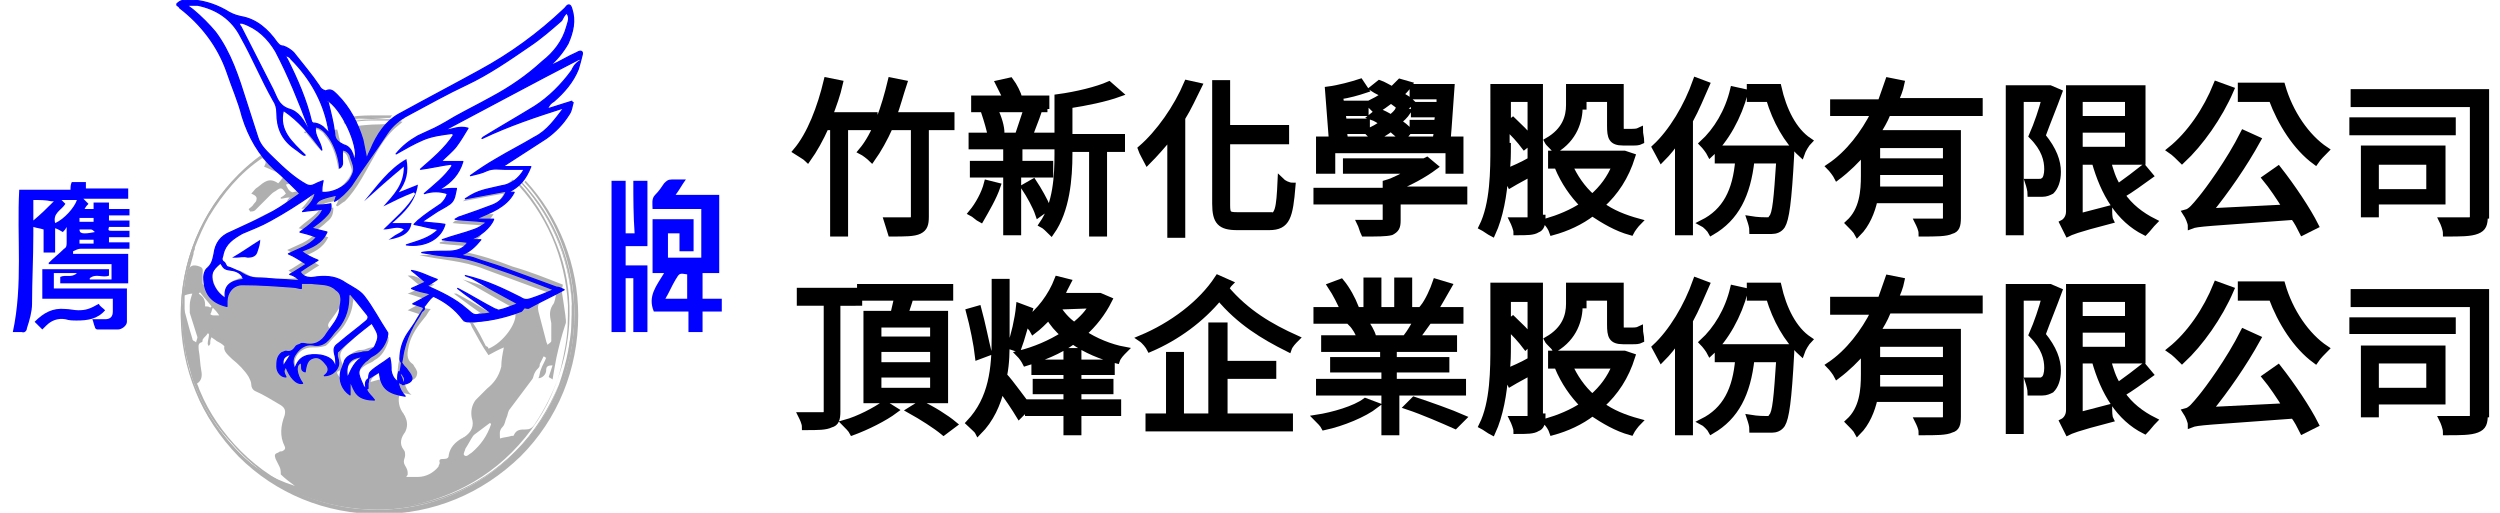 <?xml version="1.0" encoding="utf-8"?>
<!-- Generator: Adobe Illustrator 24.3.0, SVG Export Plug-In . SVG Version: 6.00 Build 0)  -->
<svg version="1.1" id="圖層_1" xmlns="http://www.w3.org/2000/svg" xmlns:xlink="http://www.w3.org/1999/xlink" x="0px" y="0px"
	 viewBox="0 0 195 40" width="195" height="40" style="enable-background:new 0 0 195 40;" xml:space="preserve">
<style type="text/css">
	.st0{fill:#0101FF;}
	.st1{fill:#AFAFAF;}
	.st2{fill:#0101FF;stroke:#0101FF;stroke-width:0.1;stroke-linecap:round;stroke-linejoin:round;stroke-miterlimit:10;}
	.st3{stroke:#000000;stroke-width:0.5;stroke-miterlimit:10;}
</style>
<g>
	<path class="st0" d="M8.8,23.3c-1.9,0-3.7,0-5.5,0c0-0.8,0-1.5,0-2.3c1.7,0,3.4,0,5.2,0c0,0.2,0,0.4,0,0.5c-0.5,0.2-1-0.2-1.5,0.2
		c0,0,0,0.1,0,0.1c0.6,0,1.1,0,1.7,0c0-0.4,0-0.7,0-1.2c-1.6,0-3.3,0-4.9,0c0,0,0-0.1,0-0.1c0.4-0.4,0.8-0.7,1.2-1.1
		c0.2-0.1,0.2-0.3,0.2-0.5c0-0.4,0-0.7,0-1.2C5.1,17.9,5,18,4.9,18.1c-0.2-0.1-0.3-0.2-0.6-0.3c0,0.7,0,1.3,0,1.9
		c-0.3,0-0.6,0-0.9,0c0-0.6,0-1.2,0-1.8c-0.3-0.1-0.5-0.1-0.8-0.2c0,0.2,0,0.4,0,0.6c0,1.8-0.1,3.6-0.1,5.4c0,0.6-0.2,1.3-0.4,1.9
		c0,0.2-0.2,0.4-0.4,0.3c-0.2,0-0.4,0-0.7,0c0.8-3.7,0.3-7.4,0.5-11.1c1.3,0,2.6,0,4,0c0-0.2,0-0.4,0.1-0.6c0.4,0,0.7,0,1.1,0
		c0,0.2,0,0.3,0,0.5c1.1,0,2.2,0,3.3,0c0,0.3,0,0.5,0,0.8c-1.1,0-2.3,0-3.5,0c0.2,0.2,0.3,0.3,0.4,0.4c-0.1,0.1-0.2,0.2-0.3,0.4
		c0.2,0,0.4,0,0.7,0c0-0.2,0-0.3,0-0.5c0.4,0,0.8,0,1.2,0c0,0.1,0,0.3,0,0.5c0.5,0,1.1,0,1.6,0c0,0.2,0,0.3,0,0.5c-0.5,0-1,0-1.6,0
		c0,0.1,0,0.3,0,0.4c0.5,0,1.1,0,1.6,0c0,0.2,0,0.3,0,0.5c-0.5,0-1.1,0-1.6,0c-0.1,0.3,0,0.3,0.2,0.3c0.4,0,0.9,0,1.4,0
		c0,0.2,0,0.3,0,0.5c-0.5,0-1.1,0-1.6,0c0,0.2,0,0.3,0,0.4c0.5,0,1.1,0,1.6,0c0,0.2,0,0.4,0,0.5c-0.5,0-1,0-1.5,0
		c-0.8,0-1.5,0-2.3,0c-0.2,0-0.4,0.1-0.6,0.2c0,0.1,0,0.1,0,0.2c1.4,0,2.8,0,4.3,0c0,0.8,0,1.5,0,2.3c-1.8,0-3.5,0-5.3,0
		c0-0.2,0-0.3,0-0.5c0.4-0.2,0.9,0.1,1.3-0.3c-0.6,0-1.2,0-1.8,0c0,0.4,0,0.7,0,1.2c1.9,0,3.8,0,5.7,0c0,0.9,0,1.7,0,2.6
		c0,0.3-0.4,0.6-0.7,0.6c-0.5,0-1.1,0-1.6,0c-0.1,0-0.2-0.1-0.2-0.2c-0.1-0.2-0.1-0.4-0.2-0.6c0.3,0,0.7,0,1,0
		c0.4,0,0.6-0.2,0.6-0.6C8.8,24.1,8.8,23.7,8.8,23.3z M2.6,15.6c0,0.5,0,1,0,1.6c0.6-0.5,1.1-1,1.6-1.5c-0.1,0-0.1,0-0.2,0
		C3.6,15.6,3.1,15.6,2.6,15.6z M4.3,17.4C5,17.1,5.8,16.2,6,15.6c-0.4,0-0.7,0-1.2,0c0.1,0.1,0.2,0.2,0.3,0.3
		C4.8,16.4,4.1,16.6,4.3,17.4z M7.3,18.7c-0.4,0-0.7,0-1.1,0c0,0.1,0,0.2,0,0.3c0.4,0,0.7,0,1.1,0C7.3,18.9,7.3,18.8,7.3,18.7z
		 M7.3,17.3c0-0.1,0-0.2,0-0.3c-0.4,0-0.7,0-1.1,0c0,0.1,0,0.2,0,0.3C6.5,17.3,6.9,17.3,7.3,17.3z M6.2,17.9c0,0.3,0.2,0.4,1.2,0.2
		c-0.1-0.1-0.2-0.2-0.3-0.2C6.8,17.9,6.5,17.9,6.2,17.9z"/>
	<path class="st0" d="M51.8,21.3c-0.4,0-0.6,0-0.9,0c0-1.4,0-2.8,0-4.2c1,0,2.1,0,3.2,0c0,0.8,0,1.7,0,2.5c-0.4,0-0.7,0-1.1,0
		c0-0.5,0-1,0-1.4c-0.3,0-0.6,0-0.9,0c0,0.6,0,1.3,0,1.9c0.8,0,1.7,0,2.6,0c0-1.2,0-2.5,0-3.8c-1.2,0-2.5,0-3.8,0
		c0-0.4-0.1-0.8,0.2-1.1c0.3-0.3,0.5-0.6,0.7-0.9c0.2-0.2,0.3-0.3,0.6-0.3c0.3,0,0.7,0,1.1,0c-0.3,0.4-0.5,0.8-0.8,1.2
		c1.1,0,2.2,0,3.4,0c0,2,0,4.1,0,6.1c-0.4,0-0.8,0-1.3,0c0,0.7,0,1.3,0,2c0.5,0,1,0,1.5,0c0,0.3,0,0.6,0,1c-0.5,0-1,0-1.5,0
		c0,0.5,0,1.1,0,1.6c-0.4,0-0.7,0-1.1,0c0-0.5,0-1,0-1.6c-0.9,0-1.8,0-2.7,0C50.5,23.1,51.2,22.3,51.8,21.3z M53.6,21.4
		c-0.6-0.1-0.6-0.1-0.9,0.4c-0.3,0.5-0.5,1-0.8,1.5c0.6,0,1.1,0,1.7,0C53.6,22.6,53.6,22,53.6,21.4z"/>
	<path class="st0" d="M49.4,14.1c0.4,0,0.7,0,1.1,0c0,1.7,0,3.4,0,5.1c-0.6,0-1.1,0-1.7,0c0,0.5,0,1,0,1.5c0.6,0,1.1,0,1.7,0
		c0,1.8,0,3.5,0,5.2c-0.3,0-0.7,0-1.1,0c0-1.4,0-2.8,0-4.2c-0.2,0-0.4,0-0.6,0c0,1.4,0,2.8,0,4.2c-0.4,0-0.7,0-1.1,0
		c0-3.9,0-7.9,0-11.8c0.3,0,0.7,0,1.1,0c0,1.4,0,2.7,0,4.1c0.2,0,0.4,0,0.7,0C49.4,16.8,49.4,15.5,49.4,14.1z"/>
	<path class="st0" d="M7.7,23.7C7.8,23.9,8,24,8.2,24.2C7.6,24.9,6.8,25,6,25c-0.3,0-0.6,0-0.9-0.1c-0.6-0.1-1.1,0.1-1.5,0.5
		c-0.1,0.1-0.2,0.2-0.3,0.3c-0.2-0.2-0.4-0.4-0.6-0.6c0.7-0.7,1.4-1.1,2.4-1c0.3,0,0.7,0.1,1,0.1C6.7,24.2,7,24.1,7.7,23.7z"/>
	<g>
		<path class="st1" d="M26.8,28.6C26.8,28.6,26.8,28.6,26.8,28.6C26.8,28.6,26.8,28.6,26.8,28.6C26.8,28.6,26.8,28.6,26.8,28.6z"/>
		<path class="st1" d="M44.4,26.9C44.3,28,44,29,43.6,30c0.7-1.7,1-3.6,1-5.5c0-0.3,0-0.5,0-0.8C44.7,24.7,44.6,25.8,44.4,26.9z"/>
		<path class="st1" d="M26.4,29c0.1-0.1,0.2-0.2,0.4-0.4c0,0,0,0,0,0C26.7,28.8,26.5,28.9,26.4,29z"/>
		<path class="st1" d="M26.4,29.1C26.4,29,26.4,29,26.4,29.1C26.4,29,26.4,29,26.4,29.1z"/>
		<path class="st1" d="M27.6,9.3c0.6-0.1,1.2-0.1,1.8-0.1c0.3,0,0.6,0,0.9,0c0.1,0,0.2,0,0.2-0.1c0,0,0.1-0.1,0.1-0.1
			C30.3,9,29.9,9,29.5,9c-0.7,0-1.4,0-2.1,0.1C27.5,9.2,27.5,9.3,27.6,9.3z"/>
		<path class="st1" d="M44.8,24.5c0,8.5-6.9,15.3-15.3,15.3c-6.7,0-12.4-4.3-14.5-10.3c-0.3-0.8-0.5-1.7-0.6-2.5
			c-0.1-0.8-0.2-1.7-0.2-2.5c0-5,2.4-9.5,6.2-12.3c0.1,0,0.1-0.1,0.2-0.1c0,0-0.1-0.1-0.1-0.1c-0.7,0.5-1.3,1-1.9,1.6
			c-2.9,2.9-4.5,6.8-4.5,11s1.6,8,4.5,11c2.9,2.9,6.8,4.5,11,4.5s8-1.6,11-4.5c2.9-2.9,4.5-6.8,4.5-11c0-3.9-1.5-7.7-4.1-10.5
			c0,0-0.1,0.1-0.1,0.1C43.3,16.8,44.8,20.5,44.8,24.5z"/>
		<path class="st1" d="M14.3,22.8c0.5-4.4,2.6-7.9,6-10.6c-3.8,2.8-6.2,7.3-6.2,12.3c0,0.9,0.1,1.7,0.2,2.5
			C14.1,25.7,14.1,24.3,14.3,22.8z"/>
		<path class="st1" d="M27.8,9.3c0.8,0,1.6,0,2.4-0.1c0.1,0,0.1,0,0.2,0c-0.3,0-0.6,0-0.9,0c-0.6,0-1.2,0-1.8,0.1
			C27.7,9.3,27.8,9.3,27.8,9.3z"/>
		<path class="st1" d="M44.6,23.7c0,0.3,0,0.5,0,0.8c0,1.9-0.4,3.8-1,5.5c-1,2.7-2.8,5-5.2,6.8c-6.3,4.7-15.3,3.7-20.4-2.2
			c-1.4-1.6-2.4-3.2-3-5c2.1,6,7.8,10.3,14.5,10.3c8.5,0,15.3-6.9,15.3-15.3c0-4-1.5-7.7-4.1-10.4c0,0,0,0.1,0,0.1
			C43.1,17,44.5,20.2,44.6,23.7z"/>
		<path class="st1" d="M25.1,11.8c-0.2-0.5-0.4-1.1-0.6-1.6c-0.2,0.1-0.4,0.1-0.6,0.2C24.3,10.9,24.7,11.4,25.1,11.8z"/>
		<path class="st1" d="M36.1,15.7c1.1-0.2,2-0.4,3.2-0.6c-0.3,0.6-0.7,0.9-1.2,1.2c-0.8,0.3-1.6,0.6-2.5,0.9c-0.1,0-0.2,0.1-0.3,0.2
			c0.8,0.1,1.6,0.1,2.4,0.2c-1,0.8-2.3,1-3.4,1.3c0,0,0,0.1,0,0.1c0.7,0.1,1.3,0.1,2,0.2c-0.4,0.4-0.8,0.6-1.4,0.6
			c-0.7,0-1.4,0.1-2.2,0.1c1.7,0.4,3.4,0.4,5.1,1.1c1.6,0.6,3.3,1.2,4.9,1.8c0,0,0,0.1,0,0.1c-0.4,0.2-0.9,0.3-1.3,0.6
			c-0.4,0.2-0.8,0.1-1.2-0.1c-1.3-0.7-2.7-1.2-4.1-1.6c1.3,0.7,2.6,1.5,3.9,2.2c-0.3,0.1-0.6,0.1-0.8,0.3c-0.5,0.3-0.9,0.1-1.3-0.1
			c-0.7-0.4-1.5-0.9-2.3-1.3c-0.1,0-0.1,0-0.2,0c0.8,0.6,1.6,1.2,2.5,1.8c-0.4,0.1-0.7,0.1-1,0.2c-0.1,0-0.2,0-0.3-0.1
			c-0.9-0.9-2-1.5-3.1-2c-0.1,0-0.2-0.1-0.3-0.2c0.2-0.1,0.4-0.3,0.7-0.4c-0.8-0.1-1.3-0.8-2.1-0.7c0.4,0.3,0.7,0.6,1.1,0.9
			c-0.4,0.2-0.8,0.4-1.1,0.5c0.4,0.1,0.9,0.3,1.3,0.4c0,0.1,0,0.1,0,0.2c-0.4,0.2-0.9,0.5-1.3,0.7c0.3,0.1,0.6,0.2,0.9,0.3
			c-1.1,1.8-2,3.7-1.6,5.9c-0.4-0.2-0.8-0.4-0.8-1c0-0.3,0-0.6,0-1c-0.6,0.4-1.2,0.7-1.6,1.2c-0.1,0.1-0.1,0.4-0.1,0.6
			c0,0.2,0,0.3,0,0.5c-0.7-0.4-1.1-1.6-0.1-2.2c0.3-0.2,0.5-0.2,0.7-0.4c0.6-0.3,0.9-0.9,1.1-1.5c0-0.1,0-0.2,0-0.3
			c-0.6-1-1.1-1.9-1.8-2.8c-0.4-0.5-1-0.7-1.5-1.1c-0.5-0.4-1.1-0.5-1.8-0.5c-0.4,0-0.8,0.1-1.2,0c-0.2,0-0.3-0.2-0.5-0.3
			c0.5-0.3,0.9-0.6,1.4-0.9c-0.5-0.3-0.8-0.5-1.2-0.7c0.7-0.3,1.5-0.6,1.9-1.5c-0.4-0.1-0.7-0.2-1.1-0.4c0.4-0.3,0.7-0.5,1-0.8
			c0.4-0.3,0.5-0.6,0.5-1.1c-0.4,0-0.7,0-1.1,0c0.4-0.5,1-0.4,1.5-0.6c-0.1,0.2-0.1,0.3-0.2,0.4c0,0,0,0,0.1,0.1
			c0.2-0.1,0.4-0.3,0.6-0.4c1-1,1.7-2.5,2.4-3.7c0.4-0.7,0.8-1.3,1.4-1.9c0.2-0.2,0.5-0.4,0.7-0.6c-0.6-0.1-1.1,0.2-1.7,0.2
			c-0.9,0-1.7,0.1-2.5,0.2c0.5,0.9,0.7,1.8,0.8,2.9c0-0.1-0.1-0.1-0.1-0.2c-0.2-0.5-0.4-0.8-0.9-1c-0.3-0.1-0.5-0.4-0.5-0.7
			c-0.1-0.3-0.1-0.5-0.2-0.8c-0.2,0-0.3,0.1-0.5,0.1c0,0.1,0,0.2,0,0.3c-0.1-0.1-0.2-0.2-0.3-0.3C25.2,10,25,10,24.8,10.1
			c0.2,0.1,0.4,0.2,0.5,0.4c0.6,0.7,0.9,1.5,1.1,2.7c0.3-0.1,0.3-0.4,0.2-0.6c0-0.2,0-0.5-0.1-0.7c0.4-0.1,0.5,0.1,0.6,0.3
			c0.1,0.3,0.2,0.6,0.3,0.9c0.1,0.3,0,0.5-0.2,0.8c-0.6,0.8-0.9,1-2.2,1.2c0-0.3-0.1-0.5,0-0.8c-0.3,0.1-0.5,0.2-0.8,0.3
			c-0.1,0-0.3,0-0.4-0.1c-0.9-0.8-1.7-1.5-2.6-2.3c-0.1-0.1-0.3-0.2-0.4-0.3c-0.2,0.1-0.3,0.2-0.5,0.3c0.5,0.4,0.5,0.4,0.3,0.8
			c0.5,0.2,1.1,0.5,1.6,0.7c-0.2,0.2-0.3,0.4-0.5,0.6c0,0,0,0,0,0c0,0,0,0,0,0c0,0,0,0,0,0c0,0,0,0,0,0c0,0,0,0,0,0
			c-0.7-0.5-1.1-0.1-1.6,0.3c-0.2,0.1-0.3,0.3-0.5,0.5c0.2,0.1,0.5,0.2,0.4,0.5c0,0.1-0.1,0.2-0.2,0.3c-0.1,0.2-0.3,0.3-0.4,0.4
			c0,0.1,0.1,0.1,0.1,0.2c0.1,0,0.3,0,0.4-0.1c0.4-0.4,0.8-0.8,1.2-1.2c0.1-0.1,0.2-0.2,0.4-0.3c0.4-0.3,0.5-0.3,0.8,0.2
			c-0.1,0.1-0.2,0.2-0.4,0.3c0,0,0,0.1,0,0.1c0.2,0,0.4-0.1,0.7-0.1c-0.1,0.1-0.2,0.2-0.2,0.3c-0.5,0.6-1.6,0.9-2.4,1.4
			c-0.6,0.3-1.3,0.6-1.9,0.9c-0.8,0.3-1.1,1-1.3,1.7c-0.1,0.4-0.2,0.7-0.5,1c-0.4,0.3-0.4,0.8-0.2,1.3c0,0.1,0,0.2-0.1,0.3
			c-0.1-0.1-0.2-0.1-0.2-0.2c0-0.2,0-0.5,0-0.7c0-0.2,0.1-0.5-0.2-0.6c-0.5-0.2-0.8-0.1-0.9,0.3c-0.1,0.5-0.2,0.9-0.3,1.4
			c0,0.1-0.1,0.2-0.1,0.3c0-0.2,0-0.6,0.1-1c-0.1,0.4-0.1,0.8-0.2,1.3c0,0,0,0,0,0c0.3-0.1,0.6-0.2,0.8-0.2
			c-0.1,0.3-0.2,0.6-0.2,0.9c0,0.2,0,0.4,0,0.6c0.2,0.6,0.4,1.3,0.6,1.9c0,0.1-0.1,0.3-0.1,0.4c-0.1-0.1-0.3-0.1-0.3-0.3
			c-0.3-0.9-0.5-1.9-0.8-2.8c0,0,0,0,0,0c0,0.3,0,0.6,0,0.9c0,1.9,0.4,3.8,1,5.5c0.5-0.2,0.6-0.6,0.5-1.1c-0.1-0.5-0.1-1.1-0.2-1.6
			c0-0.2-0.1-0.5,0.2-0.6c0.1,0,0.1-0.1,0.1-0.2c0.1-0.2,0.3-0.3,0.4-0.5c0,0,0.1,0,0.1,0.1c0,0.2-0.1,0.5-0.1,0.7
			c0,0.1,0.1,0.2,0.1,0.2c0-0.1,0.1-0.1,0.1-0.2c0-0.2,0-0.3,0.1-0.5c0.1,0.1,0.3,0.2,0.4,0.3c0.2,0.1,0.4,0.2,0.6,0.4
			c-0.1,0.4,0.3,0.7,0.6,1c0.5,0.4,1,0.9,1.3,1.4c0.1,0.2,0.2,0.4,0.2,0.6c0,0.2,0.1,0.4,0.3,0.5c0.7,0.3,1.3,0.7,2,1.1
			c0.3,0.2,0.4,0.4,0.3,0.8c-0.3,0.8-0.4,1.6,0,2.4c0.1,0.2,0,0.3-0.2,0.4c-0.1,0-0.2,0-0.3,0.1c-0.3,0.1-0.3,0.2-0.2,0.5
			c0.1,0.2,0.2,0.4,0.3,0.6c0.1,0.2,0.1,0.4,0.1,0.6c0.3,0.3,0.7,0.6,1.1,0.9c-3.8-1.2-6.1-3.9-7.7-7.3c0.7,1.7,1.8,3.3,3.2,4.7
			c2.9,2.9,6.7,4.4,10.7,4.4s7.9-1.6,10.7-4.4c1.5-1.5,2.7-3.3,3.4-5.2c0.4-1,0.6-2,0.8-3.1c0.2-1.1,0.2-2.1,0.2-3.2
			c-0.2-3.7-1.7-7.2-4.3-9.8c-0.5,0.5-1.2,0.7-1.9,0.8C37.5,14.8,36.9,15.1,36.1,15.7z M25.7,25.1c0.3-0.4,0.6-0.8,0.9-1.3
			c0,0,0.1-0.1,0.1-0.1c0.1,0.6-0.4,1.4-0.9,2C25.6,25.5,25.5,25.4,25.7,25.1z M22.3,14.4c0.5-0.2,0.8,0.1,1.1,0.5
			c-0.3,0-0.5,0.1-0.6,0.1C22.5,14.9,22.4,14.6,22.3,14.4z M16,23.9c0-0.2,0-0.4-0.1-0.6c-0.1-0.2-0.3-0.3-0.4-0.4
			c0,0,0.1-0.1,0.1-0.1c0.3,0.4,0.6,0.7,0.9,1.1c0,0-0.1,0.1-0.1,0.1C16.3,23.9,16.2,23.9,16,23.9z M16.7,24.6c-0.1,0-0.2,0-0.3-0.1
			c0.1-0.1,0.1-0.3,0.2-0.5c0.2,0.2,0.3,0.3,0.5,0.6C16.9,24.6,16.8,24.6,16.7,24.6z M17.6,23.2c-0.7-0.4-1.1-1.2-1-1.9
			c0-0.3,0.5-0.6,0.7-0.8c0,0.1,0.1,0.1,0.2,0.2c0.1,0.1,0.2,0.2,0.4,0.3c0.2,0.1,0.3,0.1,0.4,0.1c0.2,0,0.3,0.2,0.5,0.2
			c0.1,0,0.1,0.2,0.2,0.3C17.7,22,17.5,22.3,17.6,23.2z M19.9,21.6c-0.5,0-0.8-0.4-1.3-0.5c-0.3-0.1-0.6-0.2-0.9-0.3
			c0-0.1-0.1-0.1-0.2-0.2c-0.1-0.2-0.4-0.3-0.3-0.5c0.1-0.5,0.2-1.1,0.6-1.4c0.5-0.3,1.1-0.8,1.9-1.1c1.5-0.6,2.9-1.7,4.1-2.4
			c0.2-0.1,0.5-0.3,0.7-0.4c0,0,0,0.2,0,0.2c-0.3,0.4-0.6,0.9-1,1.3c0.5-0.1,1-0.1,1.6-0.2c-0.5,0.8-1.2,1.1-1.8,1.7
			c0.4,0.1,0.8,0.2,1.3,0.4c-0.6,0.7-1.4,0.9-2.2,1.3c0.5,0.3,0.9,0.5,1.4,0.8c-0.5,0.3-0.9,0.6-1.3,0.8c0.3,0.2,0.5,0.4,0.7,0.6
			C22.2,21.8,21.1,21.7,19.9,21.6z M22,28.6c-0.1-0.4,0.1-0.7,0.6-0.9C22.4,28,22.2,28.3,22,28.6z M26.2,27.6c0.1,0.2,0.1,0.7,0.1,1
			c-0.4-0.6-1-0.9-1.7-0.9c-0.8,0-1.2,0.4-1.5,1c-0.4-0.8,0.4-1.6,1.2-1.6c0.3,0,0.7,0,1-0.1c0.1,0,0.2-0.1,0.3-0.2
			c0.4-0.5,1-1,1.3-1.5c0.3-0.5,0.5-0.9,0.6-1.5c0-0.2,0.1-0.4,0.1-0.8c0.5,0.6,0.9,1.1,1.3,1.6c0.1,0.2,0,0.3-0.1,0.4
			c-0.7,0.6-1.4,1.2-2.2,1.7C26.1,27,26,27.2,26.2,27.6z M26.8,28.6L26.8,28.6C26.8,28.6,26.8,28.6,26.8,28.6
			c-0.1,0.3-0.1,0.6-0.2,1c-0.1-0.2-0.3-0.4-0.3-0.5c0,0,0,0,0,0c0,0,0,0,0-0.1C26.5,28.9,26.7,28.8,26.8,28.6
			C26.8,28.6,26.8,28.6,26.8,28.6C26.8,28.6,26.8,28.6,26.8,28.6C26.8,28.6,26.8,28.6,26.8,28.6c-0.5-1.1-0.3-1.2,0.8-2.2
			c0.5-0.5,1-1,1.5-1.4c0.6,0.7,0.6,1.4,0.1,2c-0.1,0.1-0.4,0.1-0.6,0.2c-0.2,0.1-0.4,0.1-0.6,0.1C27.3,27.5,26.9,28,26.8,28.6
			C26.8,28.6,26.8,28.6,26.8,28.6z M27.1,29.5c-0.2-0.9,0.2-1.4,1.2-1.6C27.6,28.1,27.4,28.9,27.1,29.5z M28.9,29.8
			c0.1-0.5,0.6-0.6,1-0.9c0,0.2,0.1,0.4,0.1,0.6C29.6,29.6,29.2,29.7,28.9,29.8z M42.4,23.4c0.3-0.2,0.6-0.3,1-0.5
			c-0.1,0.3-0.1,0.7-0.3,0.9c-0.3,0.5-0.2,0.9-0.1,1.4c0,0.4,0,0.9,0,1.4c0,0.1-0.2,0.2-0.3,0.3c0-0.1-0.1-0.2-0.1-0.3
			c-0.2-0.8-0.4-1.5-0.6-2.3C41.9,23.8,42,23.6,42.4,23.4z M40.2,24.5c0.1,0.7-0.9,2.2-2.1,2.7C38.1,27.1,38,27,37.9,27
			c-0.3-0.6-0.6-1.2-1-1.8C38.1,25,39.2,24.7,40.2,24.5z M38.3,33.1c-0.3,0.9-0.8,1.6-1.5,2.2c-0.2,0.1-0.4,0.4-0.6,0.2
			c-0.1-0.1,0.1-0.4,0.1-0.5c0.2-0.3,0.4-0.7,0.6-1c0,0,0.1-0.1,0.1-0.1c0.4-0.3,0.8-0.6,1.2-0.9C38.3,33,38.3,33.1,38.3,33.1z
			 M38,30.3c-0.3,0.3-0.6,0.6-0.9,0.9c-0.3,0.4-0.4,0.9-0.3,1.4c0.2,0.6,0,1.1-0.6,1.5c-0.1,0-0.1,0.1-0.2,0.1
			c-0.5,0.3-0.9,0.7-1,1.3c0,0.2-0.1,0.3-0.4,0.3c-0.2,0-0.4,0-0.3,0.3c0,0.1-0.1,0.2-0.1,0.3c-0.4,0.5-1,0.8-1.6,0.8
			c-0.3,0-0.6,0-0.9,0c0-0.1,0.1-0.1,0.1-0.2c0-0.2,0-0.3-0.1-0.5c-0.1-0.2-0.2-0.3-0.2-0.5c0-0.2,0.1-0.3,0.1-0.5
			c0-0.1,0-0.3-0.1-0.4c-0.4-0.5-0.2-1,0.1-1.4c0.2-0.4,0.2-0.8,0-1.2c0-0.1-0.1-0.1-0.1-0.2c-0.4-0.5-0.5-1.1-0.3-1.7
			c0.3,0.1,0.6,0.1,0.9,0.2c-0.6-0.5-0.6-1.2-0.6-2c0.2,0.2,0.4,0.3,0.6,0.5c-0.1,0.1-0.2,0.3-0.3,0.4c0.3,0,0.6-0.1,0.7-0.4
			c0.1-0.3,0-0.4-0.1-0.6c-0.1-0.1-0.1-0.2-0.2-0.3c-0.6-0.4-0.4-1-0.3-1.5c0.2-0.8,0.7-1.5,1.2-2.1c0.2-0.2,0.3-0.5,0.5-0.7
			C33.3,24.1,33.1,24,33,24c0.2-0.3,0.5-0.6,0.8-0.9c0.9,0.5,1.7,1,2.3,1.9c0,0.1,0.1,0.1,0.2,0.1c0.3-0.1,0.4,0.1,0.5,0.4
			c0.4,0.7,0.8,1.5,1.3,2.2c0.4-0.2,0.7-0.4,1.2-0.6c-0.1,0.5-0.2,1-0.2,1.5C38.9,29.4,38.5,29.9,38,30.3z M39.8,14.8
			c0.2-0.2,0.5-0.3,0.7-0.5c1.5,1.6,2.5,3.5,3.2,5.5c0.6,1.8,0.8,3.6,0.7,5.5c-0.2,2.8-1.1,5.4-2.7,7.8c-0.2,0.3-0.4,0.4-0.7,0.4
			c-0.4,0-0.7,0-0.9,0.4c0,0.1-0.1,0.1-0.2,0.1c-0.3,0.1-0.6,0.1-0.9,0.2c0-0.3-0.1-0.6,0.2-0.9c0.2-0.2,0.2-0.5,0.3-0.7
			c0.1-0.2,0.1-0.4,0.2-0.6c0.6-0.8,1.2-1.6,1.8-2.4c0.1-0.1,0.1-0.3,0.2-0.5c0.1-0.2,0.2-0.3,0.3-0.4c0.1-0.1,0.1-0.2,0.1-0.3
			c0.1-0.2,0.2-0.4,0.3-0.6c0.1,0,0.1,0.1,0.2,0.1c-0.1,0.3-0.3,0.6-0.4,0.9c-0.1,0.2-0.1,0.5-0.2,0.7c0.3,0,0.6-0.3,0.6-0.6
			c0-0.3,0.1-0.4,0.5-0.4c-0.1,0.3-0.2,0.6-0.3,0.9c0.1,0.1,0.2,0.1,0.3,0.2c0.1-0.6,0.2-1.2,0.3-1.7c0.2-0.9,0.4-1.7,0.7-2.6
			c0.1-0.2,0-0.5,0-0.7c-0.1-0.7-0.2-1.4-0.3-2c0-0.1,0.1-0.2,0.1-0.4c-1.3-0.5-2.5-1-3.9-1.4c-1.3-0.5-2.5-0.9-4-1.2
			c0.5-0.4,0.9-0.7,1.4-1.1c0,0,0.1-0.1,0.1-0.2c-0.2,0-0.5,0-0.8,0c0.8-0.4,1.3-0.8,1.8-1.6c-0.5,0-0.9,0-1.4,0
			c1.1-0.5,2.4-1,3-2.1C40.1,14.9,40,14.9,39.8,14.8z"/>
		<path class="st1" d="M15.1,19.8C15.1,19.8,15.1,19.7,15.1,19.8C15.1,19.7,15.1,19.8,15.1,19.8z"/>
		<path class="st1" d="M15.2,19.4C15.2,19.4,15.2,19.4,15.2,19.4C15.2,19.4,15.2,19.4,15.2,19.4z"/>
		<path class="st1" d="M15,29.5c-0.3-0.8-0.5-1.7-0.6-2.5C14.5,27.9,14.7,28.7,15,29.5z"/>
		<path class="st1" d="M30.4,9.2c0.3,0,0.7,0,1,0.1c0.1,0,0.1-0.1,0.2-0.1c-0.3,0-0.5-0.1-0.8-0.1c0,0-0.1,0.1-0.1,0.1
			C30.6,9.2,30.5,9.2,30.4,9.2z"/>
		<path class="st1" d="M20.3,12.2c0.2-0.1,0.3-0.2,0.5-0.3c0,0-0.1-0.1-0.1-0.2c-0.1,0.1-0.2,0.1-0.3,0.2c0,0,0.1,0.1,0.1,0.1
			C20.5,12.1,20.4,12.2,20.3,12.2z"/>
		<path class="st1" d="M40.5,13.7C40.5,13.7,40.4,13.7,40.5,13.7c0,0.2,0.1,0.3,0.2,0.4c0-0.1,0.1-0.1,0.1-0.1
			C40.7,13.9,40.6,13.8,40.5,13.7C40.5,13.7,40.5,13.7,40.5,13.7z"/>
		<path class="st1" d="M26.9,9.4c0.3,0,0.5-0.1,0.8-0.1c-0.1,0-0.2-0.1-0.3-0.1c-0.2,0-0.4,0.1-0.6,0.1C26.8,9.3,26.8,9.4,26.9,9.4z
			"/>
		<path class="st1" d="M26,9.7c0-0.1,0-0.1,0-0.2c-0.2,0-0.3,0.1-0.5,0.1c0,0.1,0,0.1,0,0.2C25.7,9.8,25.9,9.8,26,9.7z"/>
		<path class="st1" d="M40.3,13.9c2.6,2.7,4.1,6.1,4.3,9.8c-0.1-3.5-1.5-6.7-3.9-9.5c0,0,0-0.1,0-0.1c-0.1-0.1-0.2-0.2-0.3-0.3
			C40.4,13.8,40.3,13.9,40.3,13.9z"/>
		<path class="st1" d="M24.5,10.2c0,0,0-0.1-0.1-0.1c0.1,0,0.3,0,0.4,0C25,10,25.2,10,25.3,9.9c0,0-0.1-0.1-0.2-0.1
			c-0.5,0.1-0.9,0.3-1.4,0.5c0,0,0.1,0.1,0.1,0.1C24.1,10.3,24.3,10.3,24.5,10.2z"/>
		<path class="st1" d="M38.4,36.8c2.5-1.8,4.2-4.1,5.2-6.8c-0.8,1.9-1.9,3.7-3.4,5.2c-2.9,2.9-6.7,4.4-10.7,4.4s-7.9-1.6-10.7-4.4
			c-1.4-1.4-2.5-3-3.2-4.7c-0.1-0.2-0.1-0.3-0.2-0.5c0,0,0,0,0,0c-0.7-1.7-1-3.6-1-5.5c0-0.3,0-0.6,0-0.9c0-0.2,0-0.4,0-0.5
			c0-0.4,0.1-0.8,0.2-1.3c0.1-0.6,0.3-1.3,0.5-2c0,0,0-0.1,0-0.1c0-0.1,0.1-0.2,0.1-0.3c0,0,0-0.1,0-0.1c0.3-0.8,0.7-1.7,1.1-2.4
			c1.1-1.8,2.4-3.4,4.2-4.6c0,0,0,0,0,0c0.2-0.1,0.4-0.2,0.5-0.3c0,0-0.1-0.1-0.2-0.1c-0.2,0.1-0.3,0.2-0.5,0.3
			c-3.5,2.7-5.5,6.2-6,10.6c-0.2,1.5-0.1,2.9,0.1,4.2c0.1,0.9,0.4,1.7,0.6,2.5c0.6,1.8,1.6,3.5,3,5C23.1,40.5,32.1,41.5,38.4,36.8z"
			/>
		<path class="st1" d="M29.5,9.4c0.6,0,1.1,0,1.7,0.1c0.1,0,0.1-0.1,0.2-0.1c-0.3,0-0.7-0.1-1-0.1c-0.1,0-0.1,0-0.2,0
			c-0.8,0-1.6,0-2.4,0.1c-0.1,0-0.1,0-0.2,0c-0.3,0-0.5,0.1-0.8,0.1c0,0.1,0.1,0.1,0.1,0.2C27.8,9.4,28.6,9.4,29.5,9.4z"/>
	</g>
	<g>
		<path class="st2" d="M45,4.1c-0.7,0.3-1.3,0.7-2,1c-0.1,0-0.1,0.1-0.2,0.1c0.6-0.5,1.1-1.1,1.5-1.8c0.4-0.9,0.6-1.8,0.3-2.7
			c-0.1-0.4-0.3-0.4-0.5-0.1c0,0-0.1,0.1-0.1,0.1c-2,1.9-4.2,3.5-6.6,4.8c-2,1.1-4.1,2.2-6.1,3.3c-1.2,0.6-1.9,1.7-2.4,2.9
			c-0.1,0.2-0.2,0.4-0.3,0.7c-0.1-0.5-0.2-1-0.3-1.5c-0.4-1.3-1-2.5-2-3.5c-0.3-0.3-0.5-0.5-0.9-0.3C25.1,7,25,6.9,24.9,6.7
			c-0.6-0.9-1.3-1.7-2-2.6c-0.2-0.2-0.5-0.4-0.8-0.5c-0.3,0-0.4-0.2-0.5-0.3c-0.7-1-1.6-1.8-2.8-2c-0.5-0.1-0.9-0.3-1.2-0.5
			C16.7,0.3,15.7,0,14.7,0c-0.3,0-0.6,0-0.9,0.3c0,0,0,0.1,0,0.1c0.1,0.1,0.2,0.1,0.2,0.2c1.7,1.3,3,3,3.7,5
			c0.4,1.2,0.9,2.3,1.2,3.5c0.5,1.6,1.3,3,2.5,4.1c0.7,0.6,1.3,1.2,2,1.9c-0.7,0.5-1.4,1-2.1,1.4c-1.1,0.6-2.2,1.1-3.3,1.6
			c-0.8,0.3-1.2,0.9-1.3,1.7c-0.1,0.5-0.2,0.9-0.6,1.2c-0.1,0.1-0.2,0.4-0.2,0.6c0,1.2,0.5,2,1.8,2.3c0-0.1,0-0.3,0-0.4
			c0-0.7,0.5-1.3,1.2-1.3c1.3,0,2.7,0.1,4,0.2c0.2,0,0.4,0.1,0.6,0.1c0-0.1,0-0.2,0-0.4c0.3,0,0.5,0,0.8,0c0.7,0.1,1.4,0,1.9,0.5
			c0.3,0.2,0.4,0.4,0.4,0.8c0,0.3-0.1,0.5-0.1,0.8c-0.1,0.7-0.6,1.2-1,1.8c-0.4,0.7-1,1-1.8,0.8c-0.1,0-0.2,0-0.2,0
			c-0.1,0.1-0.3,0.1-0.4,0.2c-0.2,0.3-0.4,0.5-0.8,0.4c-0.1,0-0.2,0.1-0.3,0.1c-0.4,0.3-0.4,0.7-0.4,1.1c0,0.4,0.3,0.8,0.7,0.8
			c-0.2-0.4-0.2-0.5,0-0.8c0.3,0.8,0.8,1.4,1.3,1.3c-0.5-0.7-0.6-1.5-0.1-1.6c0.1,0.3-0.1,0.6,0.3,0.7c0.1-0.8,0.3-1,0.7-1.1
			c0.4-0.1,0.7,0.2,1,0.6c0.2,0.3,0.1,0.6-0.2,0.8c0.7,0,1.2-0.6,1.1-1.1c0-0.2-0.1-0.3-0.1-0.5c0-0.1,0-0.3,0.1-0.3
			c0.8-0.8,1.7-1.5,2.6-2.2c0.6,1,0.6,1,0.2,1.9c-0.1,0.1-0.3,0.2-0.4,0.3c-0.2,0.1-0.4,0-0.6,0.1c-0.5,0.1-1,0.1-1.3,0.6
			c-0.1,0.3-0.2,0.6-0.3,0.8c-0.2,0.8,0.1,1.5,0.7,1.9c0-0.4,0-0.8,0-1.1c0.2,0.4,0.3,0.8,0.6,1.1c0.3,0.3,0.8,0.4,1.3,0.4
			c-0.2-0.3-0.5-0.5-0.6-0.8c-0.1-0.3-0.2-0.7,0.2-0.9c0.3-0.2,0.5-0.3,0.8-0.5c0.1,1.4,0.8,1.7,2,1.9c-0.5-0.5-0.7-1.3-0.5-1.9
			c0.2,0.1,0.3,0.2,0.4,0.4c0.1,0.1,0.1,0.4-0.1,0.6c1-0.2,0.8-0.6,0.4-1.1c-0.1-0.2-0.3-0.3-0.4-0.5c-0.1-0.1-0.2-0.3-0.2-0.4
			c0-0.7,0.2-1.4,0.6-2c0.4-0.6,0.8-1.1,1.1-1.7C33.2,24.1,33.1,24,33,24c0.3-0.3,0.4-0.6,0.8-0.9c0.9,0.4,1.7,1,2.3,1.8
			c0.1,0.1,0.2,0.2,0.4,0.2c1.4,0,2.8-0.3,4.1-0.8c0.1,0,0.2-0.2,0.3-0.3c0.1,0,0.3,0.1,0.4,0c0.9-0.5,1.8-0.9,2.7-1.4
			c-0.2-0.1-0.4-0.2-0.6-0.2c-1.4-0.5-2.7-1-4.1-1.5c-0.8-0.3-1.6-0.5-2.4-0.8c-0.3-0.1-0.6-0.1-1-0.2c0.7-0.2,1.2-0.7,1.6-1.2
			c-0.4,0-0.6,0-0.9,0c0.8-0.2,1.7-1,1.9-1.6c-0.5,0-0.9,0-1.4,0c0.6-0.3,1.2-0.5,1.7-0.8c0.5-0.3,1-0.7,1.3-1.3c-0.2,0-0.4,0-0.5,0
			c0.9-0.4,1.4-1,1.8-2c-0.8,0-1.5,0-2.2,0c1.1-0.7,2.3-1.5,3.4-2.2c0.7-0.5,1.3-1.1,1.8-1.9c0.2-0.3,0.2-0.6,0.3-0.9
			c0,0-0.1,0-0.1-0.1c-0.6,0.2-1.3,0.4-1.9,0.6C42.8,8.2,43,8,43.2,7.9c0.8-0.7,1.5-1.5,1.9-2.5c0.1-0.3,0.2-0.7,0.3-1.1
			C45.5,4,45.3,3.9,45,4.1z M25.5,7.8c1.1,0.6,2.5,3.5,2.2,4.7c-0.1-0.2-0.2-0.4-0.2-0.5c-0.1-0.3-0.3-0.6-0.7-0.7
			c-0.4-0.2-0.7-0.4-0.7-0.9C26,9.6,25.8,8.8,25.6,8C25.5,8,25.5,7.9,25.5,7.8z M22.3,4.3c0.1,0.1,0.3,0.1,0.4,0.3
			c1.5,1.5,2.5,3.3,2.9,5.3c0,0.2,0.1,0.3,0.1,0.5c-0.4-0.4-0.7-0.8-1.3-0.8c0,0-0.1-0.1-0.1-0.1c-0.4-1.7-1.1-3.3-1.9-4.9
			C22.3,4.5,22.3,4.4,22.3,4.3z M18.9,1.8c1.2,0.4,2,1.2,2.6,2.2c1,1.9,1.8,3.9,2.6,6c0,0,0,0.1,0,0.2c-0.4-0.8-0.8-1.5-1.6-1.7
			c-0.8-0.3-0.9-0.9-1.2-1.5c-0.8-1.6-1.7-3.3-2.5-4.9c-0.1-0.1-0.1-0.2-0.2-0.3C18.7,1.8,18.8,1.8,18.9,1.8z M21.4,12.4
			c-0.5-0.5-1.1-1-1.3-1.7c-0.3-0.9-0.6-1.9-0.9-2.8c-0.6-1.9-1.2-3.8-2.4-5.4c-0.5-0.6-1.1-1.2-1.7-1.7c-0.1-0.1-0.3-0.2-0.5-0.4
			c0.3,0,0.6,0,0.8,0c1.5,0.3,2.7,1.1,3.4,2.5c0.9,1.6,1.6,3.3,2.5,4.9c0.2,0.3,0.3,0.6,0.3,1c0,1.2,0.4,2.1,1.4,2.8
			c0.3,0.2,0.5,0.4,0.7,0.5c0,0,0.1,0,0.1,0c-1-1-2.1-1.9-1.7-3.5c1.2,0.8,2.1,1.9,3,3.1c-0.1-0.7-0.6-1.1-0.5-1.8
			c0.8,0,1.8,1.7,1.9,3.2c0.3-0.2,0.2-0.5,0.2-0.7c0-0.2,0-0.4,0-0.7c0.3,0,0.5,0.2,0.6,0.4c0.1,0.4,0.3,0.7,0.3,1.1
			c0,0.3-0.2,0.6-0.3,0.8c-0.4,0.6-1.4,1.1-2.2,1c0-0.3,0-0.5,0.1-0.9c-0.3,0.1-0.5,0.2-0.7,0.3c-0.2,0.1-0.4,0.1-0.6,0
			C23,13.9,22.2,13.2,21.4,12.4z M17.6,23.3c-0.5-0.3-0.8-0.7-1-1.2c-0.2-0.7-0.1-1,0.6-1.6c0.3,0.5,0.3,0.5,1,0.6
			c0.4,0.1,0.7,0.3,0.8,0.7C18,21.9,17.4,22.3,17.6,23.3z M23.4,21.9c-0.5,0-1-0.1-1.5-0.1c-0.5,0-1-0.1-1.5-0.1
			c-0.3,0-0.6,0-0.9-0.1c-0.3-0.1-0.5-0.2-0.8-0.4c-0.3-0.1-0.6-0.3-1-0.4c-0.1-0.1-0.1-0.3-0.3-0.4c-0.2-0.2,0-0.4,0-0.6
			c0.2-0.8,0.8-1.2,1.5-1.6c0.7-0.3,1.5-0.6,2.2-1c1.1-0.6,2.2-1.3,3.2-2c0.1-0.1,0.2-0.1,0.3-0.2c-0.1,0.7-0.6,1.1-1,1.5
			c0.6-0.1,1.1-0.1,1.6-0.2c-0.2,0.5-0.5,0.7-0.8,1c-0.3,0.3-0.6,0.5-1,0.8c0.4,0.1,0.8,0.2,1.3,0.4c-0.6,0.7-1.4,0.9-2.2,1.3
			c0.5,0.2,0.9,0.5,1.4,0.8c-0.5,0.3-0.9,0.6-1.3,0.8C23,21.5,23.2,21.7,23.4,21.9C23.4,21.9,23.4,21.9,23.4,21.9z M22.1,28.6
			c-0.1-0.6,0-0.8,0.6-1C22.5,28,22.3,28.2,22.1,28.6z M28.6,25c-0.7,0.6-1.4,1.1-2.1,1.7c-0.4,0.3-0.5,0.4-0.4,0.9
			c0.1,0.3,0.1,0.6,0.1,0.9c0,0-0.1,0-0.1,0C26,28,25.5,27.8,25,27.7c-0.9-0.1-1.7,0-2,1.1c-0.2-0.4-0.2-0.8,0-1.1
			c0.3-0.5,0.8-0.9,1.4-0.8c0.9,0.2,1.3-0.5,1.7-1c0.7-0.7,1.1-1.6,1.1-2.7c0,0,0-0.1,0-0.1c0,0,0-0.1,0.1-0.2
			c0.5,0.6,0.9,1.1,1.3,1.6C28.8,24.7,28.7,24.9,28.6,25z M27.1,29.5c-0.2-1.2,0.2-1.6,1.3-1.7C27.7,28.1,27.4,28.8,27.1,29.5z
			 M44.6,5.5c-0.8,1.1-1.8,2.1-2.9,2.8c-1.3,0.8-2.7,1.6-4,2.4c0,0-0.1,0.1-0.1,0.1c2.1-1,4.2-1.7,6.4-2.4c-0.7,0.9-1.3,1.8-2.3,2.3
			c-1,0.6-2,1.1-3,1.7c-0.7,0.4-1.3,0.8-2,1.3c0.4-0.1,0.9-0.2,1.3-0.4c0.5-0.2,0.9-0.1,1.4-0.1c0.5,0,0.9,0,1.5,0
			c-0.4,0.7-1,1.2-1.8,1.3c-0.8,0.2-1.6,0.3-2.3,0.7c-0.2,0.1-0.3,0.2-0.5,0.3c1.1-0.2,2.1-0.4,3.2-0.6c-0.2,0.6-0.6,0.9-1.1,1.1
			c-0.8,0.3-1.6,0.6-2.5,0.9c-0.1,0-0.2,0.1-0.4,0.2c0.8,0.1,1.5,0.1,2.3,0.2c0,0,0,0,0.1,0.1c-0.3,0.2-0.6,0.4-0.9,0.5
			c-0.8,0.3-1.7,0.5-2.5,0.8c0.7,0.1,1.4,0.1,2,0.2c-0.4,0.6-1,0.7-1.6,0.7c-0.5,0-1.5,0-2,0.1c0.6,0.1,1.7,0.3,2.3,0.3
			c1.2,0.1,2.3,0.5,3.4,0.9c1.5,0.5,3,1.1,4.6,1.7c-0.7,0.3-1.2,0.5-1.8,0.7c-0.3,0.1-0.5,0.1-0.8-0.1c-1.2-0.6-2.6-1.3-4.3-1.7
			c0,0,0.5,0.2,0.5,0.2c1.2,0.7,2.3,1.3,3.6,2c-0.6,0.2-1,0.4-1.5,0.5c-0.1,0-0.2-0.1-0.3-0.1c-0.8-0.4-2.1-1.2-2.9-1.6
			c0.6,0.5,1.8,1.3,2.6,1.9c-0.4,0.1-0.6,0.1-0.9,0.1c-0.5,0.2-0.7-0.2-1-0.4c-0.9-0.8-2-1.3-3.1-1.8c0.2-0.1,0.5-0.3,0.8-0.5
			c-0.6-0.2-1.3-0.6-2-0.7c0.4,0.3,0.7,0.6,1.1,0.9c-0.4,0.2-0.9,0.4-1.1,0.5c0.4,0.2,1,0.3,1.4,0.4c0,0,0,0.1,0,0.1
			c-0.4,0.2-0.9,0.5-1.3,0.7c0.3,0.1,0.6,0.2,0.9,0.3c-0.8,1.2-1.5,2.4-1.7,3.9c-0.1,0.4-0.1,0.8-0.2,1.1c0,0.1,0,0.3,0.1,0.4
			c0.1,0.2,0.1,0.4,0.2,0.6c-0.6-0.2-0.9-0.5-1-1.1c0-0.3,0-0.6-0.1-1c-0.5,0.4-1.1,0.7-1.5,1.1c-0.2,0.2-0.1,0.6-0.2,0.9
			c0,0.1,0,0.2,0,0.4c0,0-0.1,0-0.1,0.1c-0.1-0.1-0.3-0.3-0.3-0.4c-0.4-0.9-0.5-1.1,0.2-1.8c0.2-0.1,0.3-0.3,0.5-0.4
			c0.6-0.3,1-0.8,1.2-1.5c0-0.1,0.1-0.3,0-0.4c-0.6-0.9-1.1-1.9-1.8-2.8c-0.3-0.4-0.9-0.7-1.4-1c-0.7-0.5-1.4-0.6-2.3-0.5
			c-0.5,0.1-1,0.1-1.3-0.4c0.4-0.3,0.9-0.6,1.4-0.9c-0.5-0.2-0.9-0.4-1.3-0.7c0.8-0.3,1.6-0.6,2-1.5c-0.4-0.1-0.8-0.2-1.2-0.3
			c0.4-0.3,0.7-0.5,1-0.8c0.3-0.3,0.6-0.6,0.5-1.1C25.3,16,25,16,24.6,16c0.2-0.4,0.4-0.5,1.7-0.8c-0.1,0.1-0.1,0.3-0.2,0.5
			c0.5-0.3,0.9-0.7,1.3-1.2c0.9-1.4,1.9-2.7,2.8-4.1c0.4-0.6,1-1.1,1.6-1.4c1.5-0.8,3.1-1.7,4.6-2.4c1.7-0.8,3.3-1.9,4.9-3
			c0.9-0.6,1.7-1.3,2.5-2C43.9,1.4,44,1.2,44.2,1c0.3,0.4,0.1,0.7,0,1.1c-0.3,1.1-1,2-1.9,2.7c-1.2,1.1-2.5,2-4,2.8
			c-0.9,0.5-1.9,1-2.8,1.5c-0.5,0.3-1,0.6-1.6,0.9c-0.4,0.2-0.9,0.4-1.3,0.6c-0.7,0.4-1.2,0.8-1.7,1.4c0.7-0.4,1.4-0.8,2.1-1.1
			c0.7-0.3,1.5-0.4,2.3-0.5c0,0,0,0.1,0.1,0.1c-0.7,1.1-1.7,1.9-2.6,2.7c0.8-0.1,1.6-0.3,2.4-0.4c0,0,0,0.1,0.1,0.1
			c-0.6,0.9-1.4,1.5-2.2,2.2c0.6-0.2,1.2-0.2,1.8,0c-0.1,0.4-0.3,0.6-0.5,0.8c-0.6,0.4-1.2,0.8-1.8,1.3c-0.1,0.1-0.2,0.2-0.3,0.3
			c0.6,0.1,1.2,0.3,1.9,0.4c-0.7,0.7-1.6,0.9-2.5,1.2c1.5,0.2,2.7-0.5,3-1.6c-0.6-0.1-1.1-0.1-1.8-0.2c0.3-0.2,0.6-0.4,0.9-0.6
			c0.4-0.3,0.9-0.5,1.3-0.8c0.4-0.3,0.4-0.8,0.5-1.2c-0.4,0-0.8,0-1.2,0.1c0,0,0-0.1,0-0.1c0.8-0.5,1.4-1.1,1.7-2.1
			c-0.6,0-1.1,0-1.7,0c0.4-0.4,0.9-0.8,1.2-1.2c0.3-0.4,0.6-0.9,0.9-1.4c-0.7-0.2-1.2,0.1-1.9,0.2c3.6-1.9,7.1-3.8,10.6-5.6
			c0,0,0.1,0.1,0.1,0.1C44.8,5,44.7,5.3,44.6,5.5z"/>
		<path class="st0" d="M30.6,17.4c0.9-0.8,1.8-1.6,2-3c-0.5,0.2-1,0.4-1.5,0.6c0.6-0.8,0.8-1.6,0.6-2.6c-1.4,0.8-2.3,2.1-3.3,3.3
			c1-0.9,2-1.8,3.1-2.7c0,1.4-0.8,2.2-1.6,3.1c0.8-0.4,1.6-0.8,2.4-1.1c0,0,0,0.1,0.1,0.1c-0.6,1.1-1.6,1.9-2.5,2.8
			c0.6,0,1.1-0.3,1.6,0c-0.2,0.2-0.4,0.3-0.6,0.4c-0.2,0.1-0.4,0.3-0.6,0.4c1.2-0.2,1.7-0.6,1.8-1.3C31.4,17.4,31,17.4,30.6,17.4z"
			/>
		<path class="st0" d="M18.4,20.1c0.3,0,0.6-0.1,0.9,0c0.4,0,0.7-0.1,0.8-0.5c0.1-0.3,0.2-0.6,0.2-0.9c-0.8,0.5-1.5,1-2.2,1.4
			C18.1,20.1,18.2,20.1,18.4,20.1z"/>
	</g>
</g>
<g>
	<path class="st3" d="M65.9,9.9v8.3H65V9.9h-0.6c-0.4,0.9-0.9,1.8-1.4,2.5c-0.2-0.2-0.6-0.4-0.9-0.6c1.1-1.3,1.9-3.4,2.4-5.5l1,0.2
		C65.3,7.4,65,8.2,64.7,9h3.5v0.9H65.9z M74.2,9.9h-2v7c0,0.6-0.1,0.9-0.5,1.1c-0.4,0.2-1.1,0.2-2.2,0.2c-0.1-0.3-0.2-0.7-0.3-1
		c0.8,0,1.5,0,1.8,0c0.2,0,0.3-0.1,0.3-0.3v-7h-1.9c-0.4,0.9-0.9,1.8-1.4,2.5c-0.2-0.2-0.6-0.5-0.8-0.6c1.1-1.3,1.8-3.4,2.3-5.5
		l1,0.2C70.2,7.4,70,8.2,69.7,9h4.5V9.9z"/>
	<path class="st3" d="M77.8,14.5c-0.3,0.9-0.9,1.9-1.3,2.6c-0.2-0.1-0.5-0.4-0.7-0.5c0.5-0.6,1-1.5,1.2-2.3L77.8,14.5z M79.4,13.6
		v4.5h-0.9v-4.5h-2.6v-0.8h2.6v-1.4h-2.7v-0.8h3.6c0.2-0.6,0.5-1.5,0.7-2.1l0.9,0.2c-0.2,0.6-0.5,1.3-0.7,1.9h1.7v0.8h-2.5v1.4h2.4
		v0.8H79.4z M81.7,8.5H76V7.7h2.5c-0.2-0.4-0.4-0.8-0.6-1.2l0.9-0.2c0.3,0.4,0.6,1,0.7,1.4h2.1V8.5z M77.3,10.6
		c-0.1-0.5-0.3-1.2-0.5-1.8l0.8-0.2c0.3,0.6,0.5,1.3,0.5,1.8L77.3,10.6z M80.6,14.2c0.4,0.6,0.9,1.5,1.1,2L81,16.7
		c-0.2-0.6-0.7-1.5-1.1-2.1L80.6,14.2z M87.5,11.6h-1.4v6.6h-0.9v-6.6h-1.8V12c0,1.9-0.2,4.4-1.4,6.1c-0.2-0.2-0.5-0.5-0.7-0.6
		c1.1-1.6,1.2-3.8,1.2-5.5V7.6c1.5-0.2,3.1-0.6,4-1l0.8,0.7c-1.1,0.4-2.6,0.7-3.9,0.9v2.5h4.1V11.6z"/>
	<path class="st3" d="M93.5,6.7c-0.4,0.8-0.8,1.7-1.3,2.5v9.1h-0.9v-7.7c-0.6,0.7-1.2,1.4-1.8,2c-0.1-0.2-0.4-0.7-0.5-1
		c1.4-1.2,2.8-3.2,3.6-5.1L93.5,6.7z M99,16.9c0.7,0,0.8-0.6,0.9-2.8c0.2,0.2,0.6,0.4,0.9,0.4c-0.2,2.4-0.4,3.2-1.8,3.2h-2.5
		c-1.3,0-1.7-0.4-1.7-1.8V6.5h0.9v3.5h4.6V11h-4.6v5c0,0.7,0.1,0.8,0.8,0.8H99z"/>
	<path class="st3" d="M114.2,15.7H109v1.5c0,0.5-0.1,0.7-0.5,0.9c-0.4,0.1-1.1,0.1-2.1,0.1c-0.1-0.2-0.2-0.6-0.3-0.8
		c0.8,0,1.5,0,1.7,0c0.2,0,0.3-0.1,0.3-0.2v-1.5h-5.4v-0.8h5.4v-0.6c0.7-0.2,1.4-0.6,2.1-1H105v-0.7h6.1l0.2-0.1l0.6,0.5
		c-0.8,0.6-1.9,1.2-2.9,1.6v0.2h5.2V15.7z M103.8,13.3h-0.9v-2.4h1l-0.3-3.9c0.8-0.1,1.9-0.4,2.5-0.6l0.4,0.6
		c-0.6,0.2-1.3,0.4-2,0.5l0.1,0.6h1.9v0.7h-1.8l0.1,0.7h1.8v0.7h-1.8l0.1,0.7h7.1c0-0.2,0.1-0.5,0.1-0.7h-1.9V9.6h1.9l0.1-0.7h-1.9
		V8.2h2l0-0.7h-2.1V6.8h3c-0.1,1.3-0.2,3-0.3,4.1h1v2.4H113v-1.6h-9.1V13.3z M109.4,10.8c-0.2-0.2-0.6-0.5-0.9-0.8
		c-0.4,0.3-0.9,0.6-1.3,0.8c-0.1-0.1-0.4-0.4-0.5-0.5c0.4-0.2,0.8-0.4,1.2-0.7c-0.3-0.2-0.6-0.4-0.9-0.5l0.5-0.4
		c0.3,0.1,0.7,0.3,1,0.5c0.2-0.2,0.5-0.4,0.6-0.7l0.7,0.2c-0.2,0.3-0.5,0.6-0.8,0.8c0.4,0.2,0.7,0.5,0.9,0.7L109.4,10.8z M109.4,8.5
		c-0.2-0.2-0.5-0.4-0.9-0.7c-0.4,0.3-0.8,0.6-1.2,0.8c-0.1-0.1-0.4-0.4-0.5-0.5c0.4-0.2,0.8-0.4,1.2-0.7c-0.3-0.2-0.6-0.3-0.9-0.5
		l0.5-0.4c0.3,0.1,0.6,0.3,1,0.5c0.2-0.2,0.4-0.4,0.6-0.6l0.7,0.2c-0.2,0.3-0.4,0.5-0.7,0.8c0.4,0.2,0.7,0.4,0.9,0.6L109.4,8.5z"/>
	<path class="st3" d="M120.3,17c0,0.5-0.1,0.8-0.4,0.9c-0.3,0.2-0.8,0.2-1.6,0.2c0-0.2-0.2-0.7-0.3-0.9c0.6,0,1.1,0,1.2,0
		c0.2,0,0.2-0.1,0.2-0.2v-3.5c-0.5,0.3-1.1,0.6-1.6,0.9l-0.4-0.8c-0.1,1.6-0.4,3.3-1,4.6c-0.2-0.1-0.6-0.4-0.8-0.5
		c0.9-1.8,0.9-4.4,0.9-6.3V6.8h3.6V17z M117.6,11.4c0,0.6,0,1.3-0.1,2c0.5-0.2,1.2-0.5,1.9-0.9v-1.5l-0.5,0.4
		c-0.3-0.4-0.9-1.1-1.4-1.5V11.4z M117.6,7.7v2l0.4-0.3c0.5,0.5,1.1,1,1.4,1.5V7.7H117.6z M127.3,12.2c-0.5,1.6-1.3,2.8-2.4,3.8
		c0.8,0.6,1.8,1,2.9,1.3c-0.2,0.2-0.5,0.6-0.6,0.8c-1.1-0.3-2.1-0.9-3-1.5c-0.9,0.7-2,1.2-3.1,1.5c-0.1-0.3-0.3-0.6-0.5-0.8
		c1-0.3,2-0.7,2.9-1.3c-0.8-0.8-1.5-1.8-2-3l0.2-0.1H121V12h5.5l0.2,0L127.3,12.2z M123.2,8.3c0,1.1-0.4,2.5-1.9,3.4
		c-0.1-0.2-0.5-0.5-0.6-0.7c1.4-0.8,1.7-1.9,1.7-2.8V6.8h4v3c0,0.4,0,0.5,0.2,0.5h0.7c0.1,0,0.4,0,0.6-0.1c0,0.2,0.1,0.6,0.1,0.8
		c-0.2,0.1-0.4,0.1-0.6,0.1h-0.8c-0.9,0-1-0.4-1-1.3V7.7h-2.1V8.3z M122.4,12.9c0.4,0.9,1,1.8,1.8,2.5c0.8-0.7,1.4-1.5,1.8-2.5
		H122.4z"/>
	<path class="st3" d="M133.1,6.6c-0.4,0.9-0.8,1.9-1.3,2.8v8.7h-0.9v-7.3c-0.4,0.6-0.8,1.1-1.3,1.6c-0.1-0.2-0.4-0.7-0.5-0.9
		c1.3-1.2,2.5-3.2,3.2-5.2L133.1,6.6z M139.7,11.6c0,0,0,0.3,0,0.4c-0.2,3.8-0.4,5.1-0.7,5.6c-0.2,0.3-0.5,0.4-0.8,0.4
		c-0.3,0-0.9,0-1.5,0c0-0.3-0.1-0.6-0.2-0.9c0.6,0.1,1.1,0.1,1.3,0.1c0.2,0,0.3,0,0.4-0.2c0.3-0.3,0.4-1.5,0.6-4.5h-2.2
		c-0.3,2.7-1.2,4.5-3.1,5.6c-0.1-0.2-0.5-0.6-0.7-0.7c1.8-0.9,2.6-2.5,2.8-4.9H134v-0.9H139.7z M136.1,7.2c-0.5,1.9-1.5,3.7-2.7,4.8
		c-0.1-0.2-0.4-0.6-0.6-0.8c1.1-1,2-2.5,2.4-4.2L136.1,7.2z M138.7,6.8c0.4,1.8,1.2,3.4,2.4,4.2c-0.2,0.2-0.5,0.7-0.6,1
		c-1.1-1-2-2.6-2.5-4.3h-1.5V6.8H138.7z"/>
	<path class="st3" d="M147.2,8.9c-0.2,0.5-0.5,1-0.8,1.5h6.3V17c0,0.6-0.1,0.9-0.5,1c-0.4,0.2-1.2,0.2-2.3,0.2
		c0-0.3-0.2-0.7-0.3-0.9c0.9,0,1.7,0,1.9,0c0.2,0,0.3-0.1,0.3-0.3v-1.4h-5.6c-0.2,0.9-0.6,1.9-1.3,2.6c-0.1-0.2-0.5-0.6-0.7-0.8
		c1.1-1,1.2-2.5,1.2-3.7v-1.9c-0.6,0.7-1.3,1.4-2.1,2c-0.1-0.2-0.4-0.6-0.6-0.8c1.5-1,2.7-2.6,3.5-4.2H143V8h3.7
		c0.2-0.6,0.4-1.1,0.6-1.7l1,0.2c-0.1,0.5-0.3,1-0.5,1.4h6.6v0.9H147.2z M151.8,14.8v-1.4h-5.4v0.4c0,0.3,0,0.6,0,1H151.8z
		 M151.8,11.3h-5.4v1.3h5.4V11.3z"/>
	<path class="st3" d="M160.6,7.2c-0.4,1.1-0.9,2.3-1.3,3.4c0.9,1.1,1.2,2,1.2,2.8c0,0.7-0.2,1.2-0.5,1.5c-0.2,0.1-0.4,0.2-0.7,0.2
		c-0.2,0-0.6,0-0.9,0c0-0.2-0.1-0.6-0.2-0.9c0.3,0,0.5,0,0.8,0c0.2,0,0.3,0,0.4-0.1c0.2-0.1,0.3-0.5,0.3-0.9c0-0.7-0.2-1.6-1.2-2.6
		c0.4-0.9,0.8-2.1,1-2.9h-1.9v10.4h-0.9V6.9h3.1l0.1,0L160.6,7.2z M167.7,13.7c-0.7,0.5-1.5,1.1-2.2,1.5c0.6,0.9,1.5,1.6,2.5,2.1
		c-0.2,0.2-0.5,0.6-0.7,0.8c-2-1-3.2-3-3.9-5.5h-1.2v4.3l2.3-0.6c0,0.3,0,0.7,0.1,0.9c-2.7,0.7-3.1,0.9-3.3,1
		c-0.1-0.2-0.3-0.6-0.4-0.8c0.2-0.1,0.5-0.4,0.5-0.9V6.9h5.7v5.7h-2.7c0.2,0.7,0.4,1.4,0.8,2c0.7-0.5,1.5-1.1,2-1.5L167.7,13.7z
		 M162.2,7.7v1.6h3.8V7.7H162.2z M162.2,11.7h3.8v-1.6h-3.8V11.7z"/>
	<path class="st3" d="M174,7c-0.9,2.1-2.4,4.2-3.8,5.5c-0.2-0.2-0.6-0.6-0.9-0.8c1.5-1.2,2.8-3.1,3.6-5.1L174,7z M177.7,13.2
		c1.1,1.4,2.3,3.2,2.9,4.4l-1,0.5c-0.2-0.4-0.4-0.8-0.7-1.2c-6.7,0.5-7.5,0.5-8,0.7c0-0.2-0.2-0.7-0.4-1c0.4-0.1,0.7-0.5,1.2-1.1
		c0.5-0.6,2.2-2.9,3.3-5.1l1.1,0.5c-1.1,2-2.5,4-3.8,5.6l6-0.3c-0.5-0.8-1.1-1.7-1.6-2.3L177.7,13.2z M178,6.7c0.6,2.1,1.9,4,3.4,5
		c-0.2,0.2-0.6,0.6-0.8,0.9c-1.5-1.1-2.7-3-3.4-4.9h-2.4v-1H178z"/>
	<path class="st3" d="M193.8,16.8c0,0.7-0.1,1-0.6,1.2c-0.5,0.2-1.3,0.2-2.4,0.2c0-0.3-0.2-0.8-0.3-1c0.9,0,1.8,0,2.1,0
		c0.2,0,0.3-0.1,0.3-0.3V8.1h-9.3V7.2h10.3V16.8z M191.3,10.3h-7.8V9.4h7.8V10.3z M185.3,15.8v0.9h-0.9v-5.1h6.1v4.1H185.3z
		 M185.3,12.6V15h4.2v-2.4H185.3z"/>
</g>
<g>
	<path class="st3" d="M65.3,23.6v8.5c0,0.6-0.1,0.9-0.5,1c-0.4,0.2-1,0.2-2,0.2c0-0.3-0.2-0.7-0.3-0.9c0.7,0,1.4,0,1.7,0
		c0.2,0,0.3-0.1,0.3-0.3v-8.5h-2.1v-0.9h4.6v0.9H65.3z M69.8,32c-0.8,0.6-2.2,1.3-3.3,1.7c-0.1-0.2-0.4-0.5-0.6-0.7
		c1.1-0.3,2.4-1,3.1-1.5L69.8,32z M69.7,24.5c0.1-0.4,0.2-0.9,0.3-1.3h-2.9v-0.8h7v0.8h-3.1c-0.1,0.4-0.3,0.9-0.4,1.3h3.1v6.7h-6.1
		v-6.7H69.7z M72.8,25.3h-4.3v1.2h4.3V25.3z M72.8,27.2h-4.3v1.3h4.3V27.2z M72.8,29.2h-4.3v1.3h4.3V29.2z M71.8,31.5
		c0.9,0.4,2,1.1,2.6,1.6l-0.8,0.6c-0.6-0.5-1.7-1.2-2.6-1.7L71.8,31.5z"/>
	<path class="st3" d="M78.5,26.4c0,1,0,1.9-0.2,2.9c0.5,0.5,1.6,2.1,1.9,2.4l-0.7,0.7c-0.3-0.5-0.9-1.4-1.4-2.1
		c-0.3,1.2-0.8,2.4-1.8,3.4c-0.1-0.2-0.5-0.5-0.7-0.7c1.8-1.9,2-4.3,2-6.7V22h0.9V26.4z M76.3,27.8c-0.1-0.9-0.4-2.4-0.7-3.5
		l0.7-0.2c0.3,1.1,0.6,2.6,0.8,3.4L76.3,27.8z M80.3,24.2c-0.3,1-0.6,2.2-0.9,3L78.8,27c0.3-0.8,0.6-2.1,0.7-3.1L80.3,24.2z
		 M86.5,23.4c-0.5,1-1.2,1.9-2,2.6c0.9,0.6,2.1,1.1,3.2,1.3c-0.2,0.2-0.5,0.5-0.6,0.8c-1.2-0.3-2.4-0.8-3.4-1.5
		c-1.1,0.8-2.4,1.3-3.7,1.7c-0.1-0.2-0.3-0.5-0.5-0.7c1.2-0.3,2.4-0.8,3.5-1.5c-0.5-0.4-0.9-0.9-1.2-1.4c-0.4,0.4-0.8,0.8-1.2,1.1
		c-0.1-0.2-0.4-0.5-0.6-0.7c1.1-0.8,2-2,2.5-3.3l0.8,0.2c-0.2,0.4-0.4,0.7-0.5,1.1h2.8l0.2,0L86.5,23.4z M84.1,31.4h3.1v0.8h-3.1
		v1.5h-0.9v-1.5h-3v-0.8h3v-0.9h-2.4v-0.7h2.4V29h-2.5v-0.7h2.5v-0.9h0.9v0.9h2.6V29h-2.6v0.8h2.5v0.7h-2.5V31.4z M82.4,23.9
		c0.4,0.6,0.8,1.1,1.4,1.5c0.6-0.5,1.1-1,1.4-1.6L82.4,23.9L82.4,23.9z"/>
	<path class="st3" d="M95.9,22.1c-0.1,0.1-0.2,0.3-0.3,0.4c1.6,1.9,3.5,3,5.5,3.9c-0.2,0.2-0.5,0.5-0.6,0.8c-2-1-3.8-2.1-5.4-4
		c-1.4,1.7-3.3,3.1-5.4,4c-0.1-0.2-0.4-0.6-0.7-0.8c2.4-1,4.7-2.7,6-4.7L95.9,22.1z M95.6,32.5h5v0.9h-11v-0.9h1.6v-4.8h0.9v4.8h2.4
		v-7.1h1v3h3.8v0.9h-3.8V32.5z"/>
	<path class="st3" d="M107.3,31.6c-0.9,0.7-2.6,1.4-4,1.7c-0.1-0.2-0.4-0.5-0.6-0.7c1.3-0.2,3-0.7,3.8-1.3L107.3,31.6z M114.1,29.8
		v0.8h-5.2v3.1h-0.9v-3.1h-5.1v-0.8h5.1v-1H104v-0.7h3.9v-0.9h-4.6v-0.8h2.8c-0.1-0.4-0.4-0.9-0.7-1.2l0.7-0.2h-3.4v-0.8h2.1
		c-0.2-0.5-0.6-1.3-1-1.9l0.8-0.3c0.5,0.6,0.9,1.4,1.1,1.9l-0.7,0.3h1.6v-2.3h0.9v2.3h1.5v-2.3h0.9v2.3h1.6l-0.5-0.2
		c0.4-0.5,0.8-1.4,1-2l1,0.3c-0.4,0.7-0.8,1.4-1.1,1.9h2V25h-3.4l0.8,0.2c-0.3,0.4-0.6,0.9-0.9,1.2h3v0.8h-4.7v0.9h4.1v0.7h-4.1v1
		H114.1z M106.4,25c0.3,0.4,0.6,0.9,0.7,1.3l-0.5,0.1h3.6l-0.5-0.1c0.3-0.4,0.6-0.9,0.8-1.3H106.4z M110.3,31.2
		c1.2,0.4,2.9,1,3.8,1.4l-0.6,0.6c-0.9-0.4-2.5-1.1-3.7-1.5L110.3,31.2z"/>
	<path class="st3" d="M120.3,32.5c0,0.5-0.1,0.8-0.4,0.9c-0.3,0.2-0.8,0.2-1.6,0.2c0-0.2-0.2-0.7-0.3-0.9c0.6,0,1.1,0,1.2,0
		c0.2,0,0.2-0.1,0.2-0.2v-3.5c-0.5,0.3-1.1,0.6-1.6,0.9l-0.4-0.8c-0.1,1.6-0.4,3.3-1,4.6c-0.2-0.1-0.6-0.4-0.8-0.5
		c0.9-1.8,0.9-4.4,0.9-6.3v-4.6h3.6V32.5z M117.6,27c0,0.6,0,1.3-0.1,2c0.5-0.2,1.2-0.5,1.9-0.9v-1.5L119,27
		c-0.3-0.4-0.9-1.1-1.4-1.5V27z M117.6,23.2v2l0.4-0.3c0.5,0.5,1.1,1,1.4,1.5v-3.1H117.6z M127.3,27.8c-0.5,1.6-1.3,2.8-2.4,3.8
		c0.8,0.6,1.8,1,2.9,1.3c-0.2,0.2-0.5,0.6-0.6,0.8c-1.1-0.3-2.1-0.9-3-1.5c-0.9,0.7-2,1.2-3.1,1.5c-0.1-0.3-0.3-0.6-0.5-0.8
		c1-0.3,2-0.7,2.9-1.3c-0.8-0.8-1.5-1.8-2-3l0.2-0.1H121v-0.9h5.5l0.2,0L127.3,27.8z M123.2,23.8c0,1.1-0.4,2.5-1.9,3.4
		c-0.1-0.2-0.5-0.5-0.6-0.7c1.4-0.8,1.7-1.9,1.7-2.8v-1.4h4v3c0,0.4,0,0.5,0.2,0.5h0.7c0.1,0,0.4,0,0.6-0.1c0,0.2,0.1,0.6,0.1,0.8
		c-0.2,0.1-0.4,0.1-0.6,0.1h-0.8c-0.9,0-1-0.4-1-1.3v-2.1h-2.1V23.8z M122.4,28.5c0.4,0.9,1,1.8,1.8,2.5c0.8-0.7,1.4-1.5,1.8-2.5
		H122.4z"/>
	<path class="st3" d="M133.1,22.2c-0.4,0.9-0.8,1.9-1.3,2.8v8.7h-0.9v-7.3c-0.4,0.6-0.8,1.1-1.3,1.6c-0.1-0.2-0.4-0.7-0.5-0.9
		c1.3-1.2,2.5-3.2,3.2-5.2L133.1,22.2z M139.7,27.1c0,0,0,0.3,0,0.4c-0.2,3.8-0.4,5.1-0.7,5.6c-0.2,0.3-0.5,0.4-0.8,0.4
		c-0.3,0-0.9,0-1.5,0c0-0.3-0.1-0.6-0.2-0.9c0.6,0.1,1.1,0.1,1.3,0.1c0.2,0,0.3,0,0.4-0.2c0.3-0.3,0.4-1.5,0.6-4.5h-2.2
		c-0.3,2.7-1.2,4.5-3.1,5.6c-0.1-0.2-0.5-0.6-0.7-0.7c1.8-0.9,2.6-2.5,2.8-4.9H134v-0.9H139.7z M136.1,22.7
		c-0.5,1.9-1.5,3.7-2.7,4.8c-0.1-0.2-0.4-0.6-0.6-0.8c1.1-1,2-2.5,2.4-4.2L136.1,22.7z M138.7,22.3c0.4,1.8,1.2,3.4,2.4,4.2
		c-0.2,0.2-0.5,0.7-0.6,1c-1.1-1-2-2.6-2.5-4.3h-1.5v-0.9H138.7z"/>
	<path class="st3" d="M147.2,24.4c-0.2,0.5-0.5,1-0.8,1.5h6.3v6.6c0,0.6-0.1,0.9-0.5,1c-0.4,0.2-1.2,0.2-2.3,0.2
		c0-0.3-0.2-0.7-0.3-0.9c0.9,0,1.7,0,1.9,0c0.2,0,0.3-0.1,0.3-0.3v-1.4h-5.6c-0.2,0.9-0.6,1.9-1.3,2.6c-0.1-0.2-0.5-0.6-0.7-0.8
		c1.1-1,1.2-2.5,1.2-3.7v-1.9c-0.6,0.7-1.3,1.4-2.1,2c-0.1-0.2-0.4-0.6-0.6-0.8c1.5-1,2.7-2.6,3.5-4.2H143v-0.9h3.7
		c0.2-0.6,0.4-1.1,0.6-1.7l1,0.2c-0.1,0.5-0.3,1-0.5,1.4h6.6v0.9H147.2z M151.8,30.3V29h-5.4v0.4c0,0.3,0,0.6,0,1H151.8z
		 M151.8,26.8h-5.4v1.3h5.4V26.8z"/>
	<path class="st3" d="M160.6,22.7c-0.4,1.1-0.9,2.3-1.3,3.4c0.9,1.1,1.2,2,1.2,2.8c0,0.7-0.2,1.2-0.5,1.5c-0.2,0.1-0.4,0.2-0.7,0.2
		c-0.2,0-0.6,0-0.9,0c0-0.2-0.1-0.6-0.2-0.9c0.3,0,0.5,0,0.8,0c0.2,0,0.3,0,0.4-0.1c0.2-0.1,0.3-0.5,0.3-0.9c0-0.7-0.2-1.6-1.2-2.6
		c0.4-0.9,0.8-2.1,1-2.9h-1.9v10.4h-0.9V22.4h3.1l0.1,0L160.6,22.7z M167.7,29.2c-0.7,0.5-1.5,1.1-2.2,1.5c0.6,0.9,1.5,1.6,2.5,2.1
		c-0.2,0.2-0.5,0.6-0.7,0.8c-2-1-3.2-3-3.9-5.5h-1.2v4.3l2.3-0.6c0,0.3,0,0.7,0.1,0.9c-2.7,0.7-3.1,0.9-3.3,1
		c-0.1-0.2-0.3-0.6-0.4-0.8c0.2-0.1,0.5-0.4,0.5-0.9v-9.6h5.7v5.7h-2.7c0.2,0.7,0.4,1.4,0.8,2c0.7-0.5,1.5-1.1,2-1.5L167.7,29.2z
		 M162.2,23.3v1.6h3.8v-1.6H162.2z M162.2,27.3h3.8v-1.6h-3.8V27.3z"/>
	<path class="st3" d="M174,22.6c-0.9,2.1-2.4,4.2-3.8,5.5c-0.2-0.2-0.6-0.6-0.9-0.8c1.5-1.2,2.8-3.1,3.6-5.1L174,22.6z M177.7,28.7
		c1.1,1.4,2.3,3.2,2.9,4.4l-1,0.5c-0.2-0.4-0.4-0.8-0.7-1.2c-6.7,0.5-7.5,0.5-8,0.7c0-0.2-0.2-0.7-0.4-1c0.4-0.1,0.7-0.5,1.2-1.1
		c0.5-0.6,2.2-2.9,3.3-5.1l1.1,0.5c-1.1,2-2.5,4-3.8,5.6l6-0.3c-0.5-0.8-1.1-1.7-1.6-2.3L177.7,28.7z M178,22.2c0.6,2.1,1.9,4,3.4,5
		c-0.2,0.2-0.6,0.6-0.8,0.9c-1.5-1.1-2.7-3-3.4-4.9h-2.4v-1H178z"/>
	<path class="st3" d="M193.8,32.3c0,0.7-0.1,1-0.6,1.2c-0.5,0.2-1.3,0.2-2.4,0.2c0-0.3-0.2-0.8-0.3-1c0.9,0,1.8,0,2.1,0
		c0.2,0,0.3-0.1,0.3-0.3v-8.7h-9.3v-0.9h10.3V32.3z M191.3,25.8h-7.8V25h7.8V25.8z M185.3,31.4v0.9h-0.9v-5.1h6.1v4.1H185.3z
		 M185.3,28.1v2.4h4.2v-2.4H185.3z"/>
</g>
</svg>
